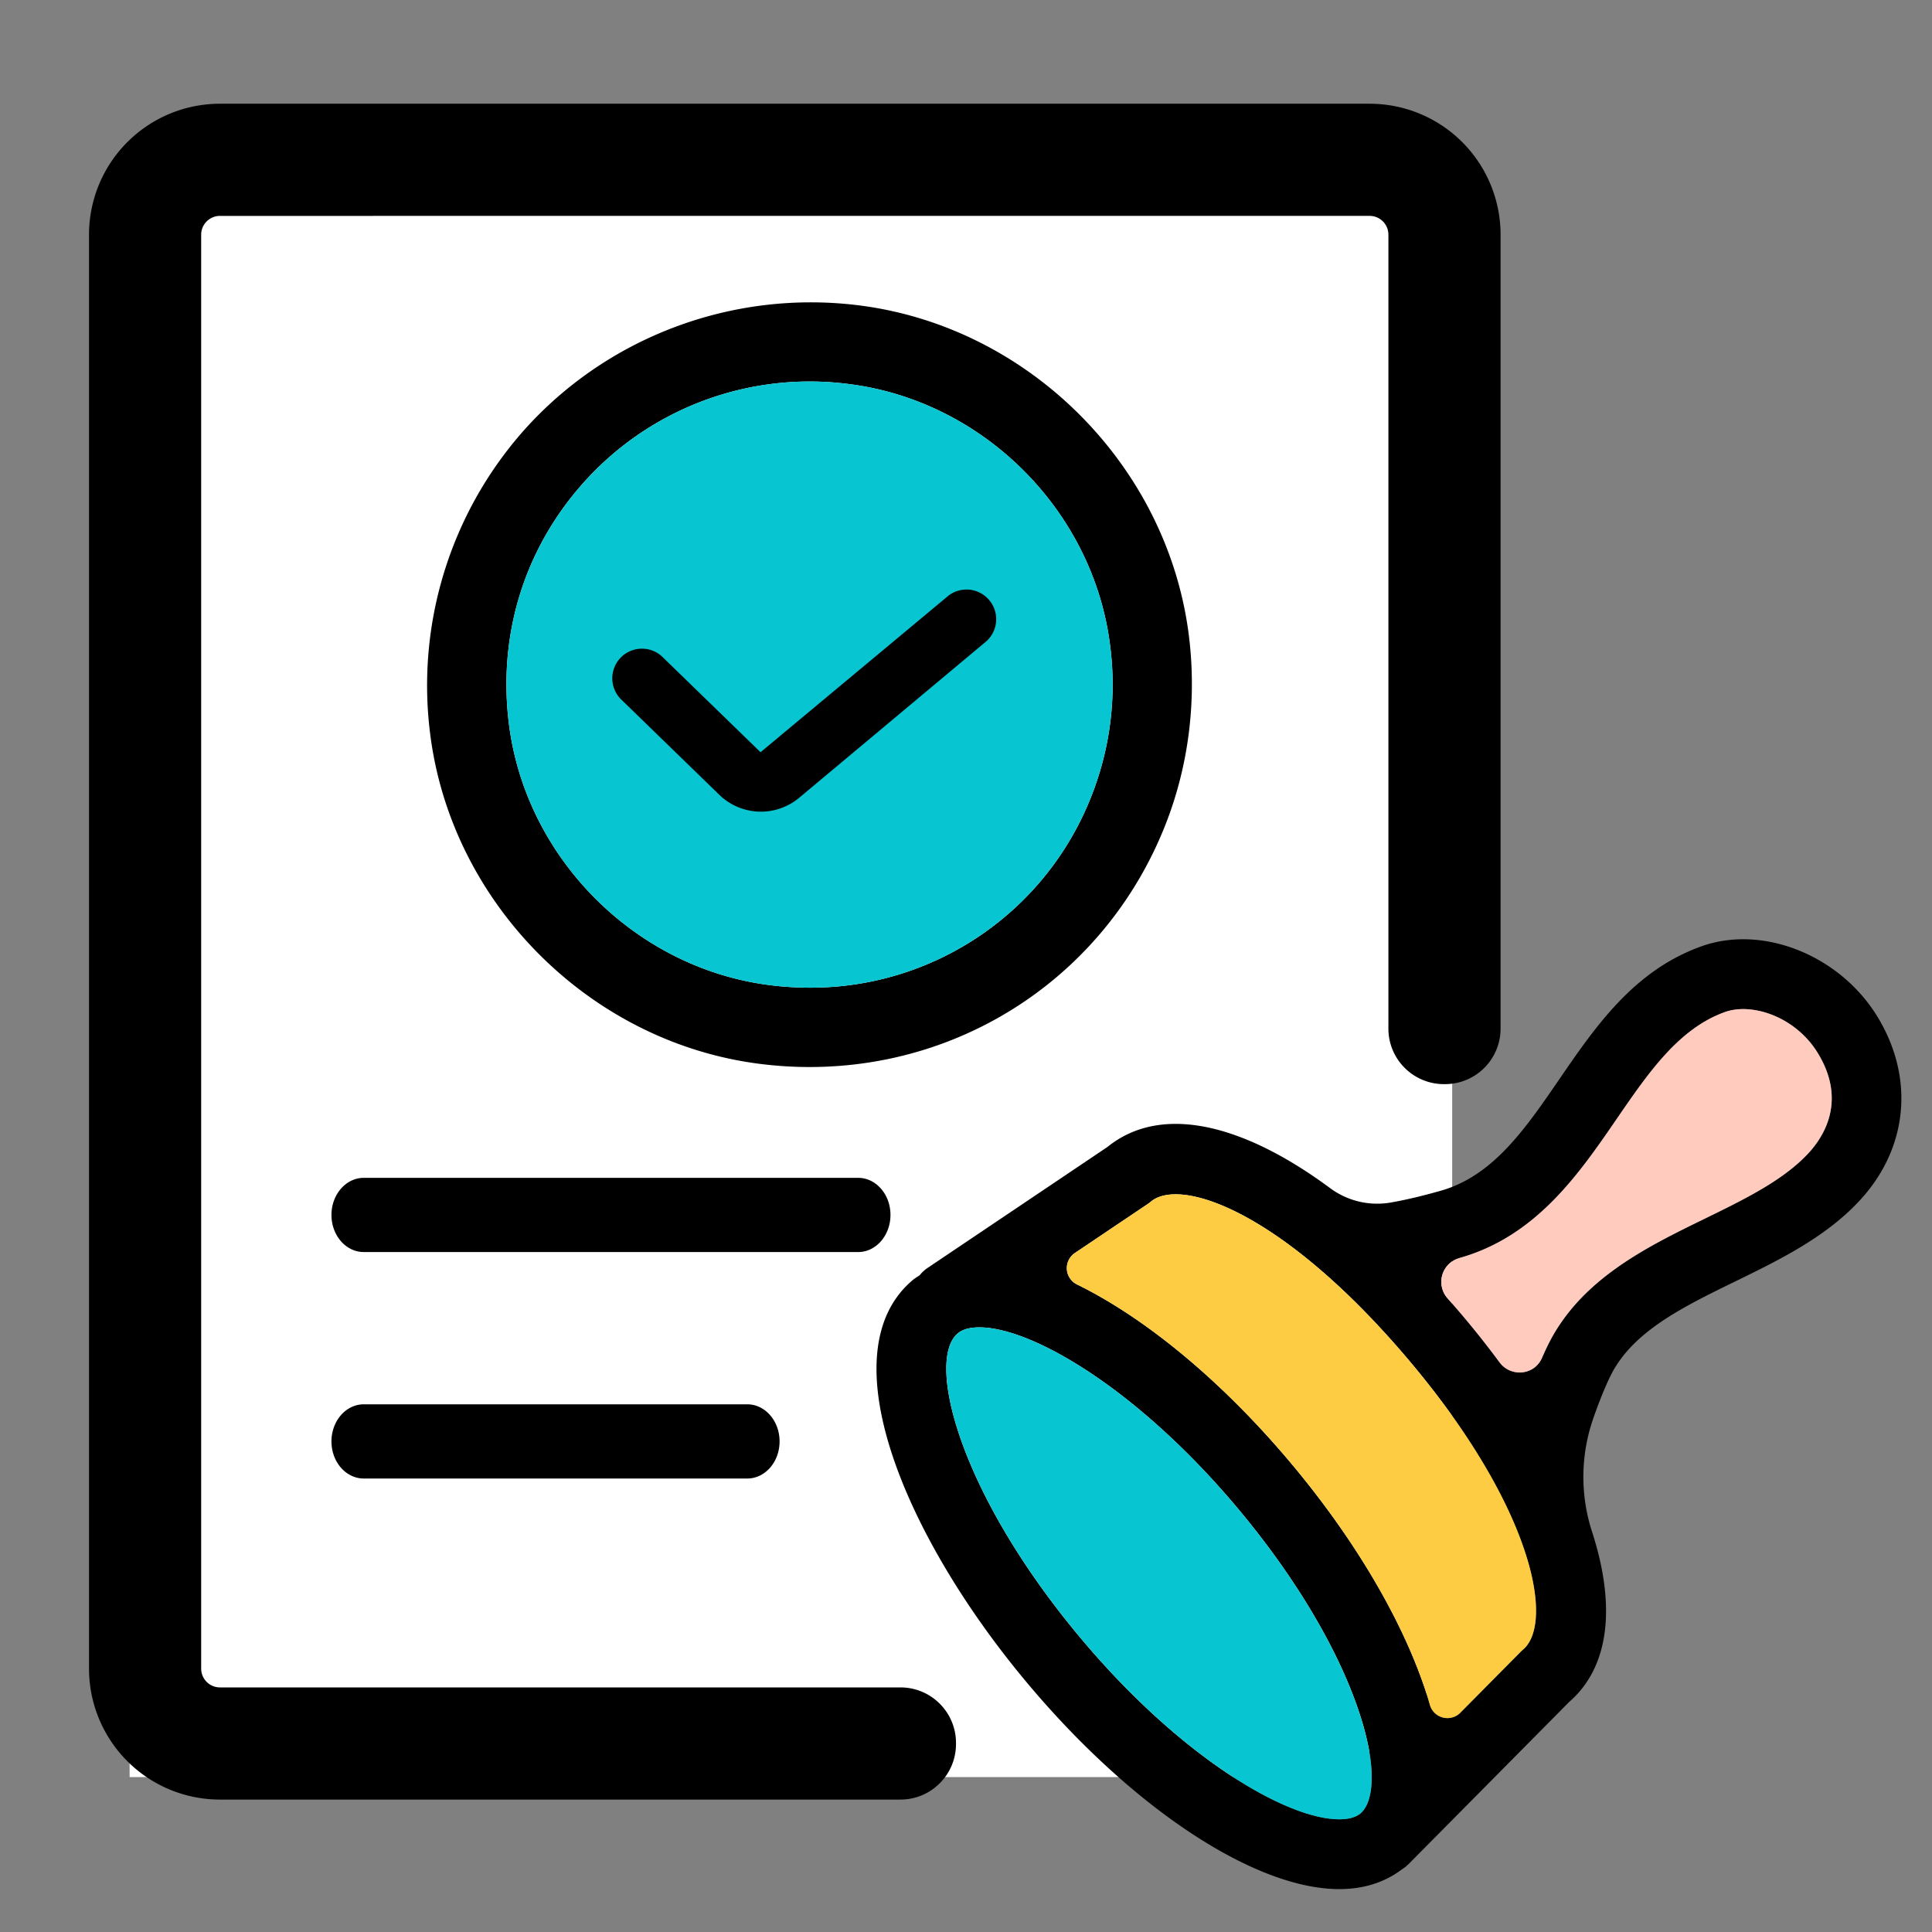 <svg version="1.1" id="Layer_1" xmlns="http://www.w3.org/2000/svg" x="0" y="0" width="55" height="55" xml:space="preserve"><rect width="100%" height="100%" fill="#808080" stroke="none"/><style>.st1{fill:#07c6d2}</style><path d="M36.403 50.589H3.69V5.004h37.651v40.647a4.938 4.938 0 0 1-4.938 4.938z" fill="#fff"/><path d="M53.457 28.96c-1.065-1.761-3.27-2.648-5.022-2.02-1.92.689-3.005 2.268-4.053 3.796-.967 1.409-1.881 2.74-3.364 3.161-.536.152-1.002.263-1.453.341a2.251 2.251 0 0 1-1.711-.423c-2.553-1.885-4.843-2.363-6.325-1.165l-5.133 3.452a.991.991 0 0 0-.213.2c-.065.045-.134.084-.195.135-2.457 2.064-.213 7.346 3.273 11.496 2.983 3.552 6.463 5.846 8.865 5.846.695 0 1.287-.191 1.771-.553.025-.015.049-.033.073-.051.016-.013.034-.021.049-.034.011-.009.019-.022.03-.031l.037-.03 4.584-4.628c1.151-1 1.336-2.727.656-4.835a5.065 5.065 0 0 1 .022-3.212c.154-.444.32-.867.489-1.216.614-1.27 2.043-1.968 3.557-2.707 1.261-.616 2.565-1.253 3.531-2.288 1.386-1.481 1.589-3.487.532-5.234zM38.779 51.576l-.055.055c-.136.106-.336.161-.599.161-1.505 0-4.51-1.764-7.343-5.137-3.502-4.17-4.422-7.935-3.517-8.696.135-.114.342-.172.615-.172 1.505 0 4.51 1.764 7.343 5.137 1.625 1.935 2.852 3.987 3.455 5.779.552 1.64.406 2.556.101 2.873zm4.575-4.612a.965.965 0 0 0-.067.062l-1.713 1.73a.519.519 0 0 1-.87-.228 9.791 9.791 0 0 0-.141-.457c-.68-2.022-2.035-4.303-3.817-6.424-1.965-2.34-4.145-4.132-6.091-5.084a.518.518 0 0 1-.053-.894l2.075-1.396a.756.756 0 0 0 .085-.064c.625-.526 2.411-.121 4.779 1.899a.106.106 0 0 0 .011.009c.809.691 1.684 1.569 2.605 2.665 3.492 4.158 4.1 7.423 3.197 8.182zm8.12-14.126c-.716.767-1.802 1.297-2.952 1.859-1.669.815-3.56 1.739-4.473 3.628a9.617 9.617 0 0 0-.154.336c-.216.493-.886.554-1.207.121a25.901 25.901 0 0 0-1.477-1.82.705.705 0 0 1 .338-1.149l.012-.004c2.172-.617 3.387-2.387 4.459-3.948.91-1.326 1.77-2.578 3.085-3.05.768-.277 2.017.131 2.65 1.178.815 1.344.173 2.362-.281 2.849zM33.181 23.47c.661-1.683.891-3.539.665-5.367-.599-4.832-4.539-8.788-9.369-9.407-3.606-.461-7.21.894-9.592 3.588a10.944 10.944 0 0 0-2.641 8.593c.599 4.832 4.539 8.788 9.369 9.407.476.061.958.092 1.432.092 4.509 0 8.487-2.711 10.136-6.906zm-10.135 4.647c-.379 0-.764-.025-1.145-.074-3.822-.49-6.94-3.621-7.414-7.444-.312-2.518.43-4.941 2.091-6.82a8.637 8.637 0 0 1 7.612-2.843c3.822.49 6.939 3.621 7.413 7.444a8.633 8.633 0 0 1-.525 4.263 8.579 8.579 0 0 1-8.032 5.474zM10.355 39.978c-.507 0-.919.473-.919 1.056s.411 1.056.919 1.056h10.919c.508 0 .919-.473.919-1.056s-.411-1.056-.919-1.056H10.355zm14.995-5.391c0-.583-.411-1.056-.919-1.056H10.355c-.507 0-.919.473-.919 1.056s.411 1.056.919 1.056H24.43c.508 0 .92-.473.92-1.056z"/><path d="M25.634 48.037H6.262a.535.535 0 0 1-.535-.535V6.681c0-.296.24-.535.535-.535H38.99c.296 0 .535.24.535.535v22.601c0 .873.708 1.581 1.581 1.581h.032a1.58 1.58 0 0 0 1.58-1.58V6.681a3.728 3.728 0 0 0-3.728-3.728H6.262a3.728 3.728 0 0 0-3.728 3.728v40.821a3.728 3.728 0 0 0 3.728 3.728h19.372c.873 0 1.581-.708 1.581-1.581v-.032c0-.872-.708-1.58-1.581-1.58z"/><path class="st1" d="m38.779 51.576-.055.055c-.136.106-.336.161-.599.161-1.505 0-4.51-1.764-7.343-5.137-3.502-4.17-4.422-7.935-3.517-8.696.135-.114.342-.172.615-.172 1.505 0 4.51 1.764 7.343 5.137 1.625 1.935 2.852 3.987 3.455 5.779.552 1.64.406 2.556.101 2.873z"/><path d="M43.354 46.964a.965.965 0 0 0-.067.062l-1.713 1.73a.519.519 0 0 1-.87-.228 9.791 9.791 0 0 0-.141-.457c-.68-2.022-2.035-4.303-3.817-6.424-1.965-2.34-4.145-4.132-6.091-5.084a.518.518 0 0 1-.053-.894l2.075-1.396a.756.756 0 0 0 .085-.064c.625-.526 2.411-.121 4.779 1.899a.106.106 0 0 0 .011.009c.809.691 1.684 1.569 2.605 2.665 3.492 4.158 4.1 7.423 3.197 8.182z" fill="#fdcc42"/><path class="st1" d="M23.046 28.117c-.379 0-.764-.025-1.145-.074-3.822-.49-6.94-3.621-7.414-7.444-.312-2.518.43-4.941 2.091-6.82a8.637 8.637 0 0 1 7.612-2.843c3.822.49 6.939 3.621 7.413 7.444a8.633 8.633 0 0 1-.525 4.263 8.579 8.579 0 0 1-8.032 5.474z"/><path d="m27.003 16.955-5.352 4.459-2.781-2.702a.844.844 0 1 0-1.165 1.221l2.781 2.702a1.7 1.7 0 0 0 2.266.075l5.334-4.46a.845.845 0 0 0-1.083-1.295z"/><path d="M51.474 32.838c-.716.767-1.802 1.297-2.952 1.859-1.669.815-3.56 1.739-4.473 3.628a9.617 9.617 0 0 0-.154.336c-.216.493-.886.554-1.207.121a25.901 25.901 0 0 0-1.477-1.82.705.705 0 0 1 .338-1.149l.012-.004c2.172-.617 3.387-2.387 4.459-3.948.91-1.326 1.77-2.578 3.085-3.05.768-.277 2.017.131 2.65 1.178.815 1.344.173 2.362-.281 2.849z" fill="#ffcbbe"/></svg>